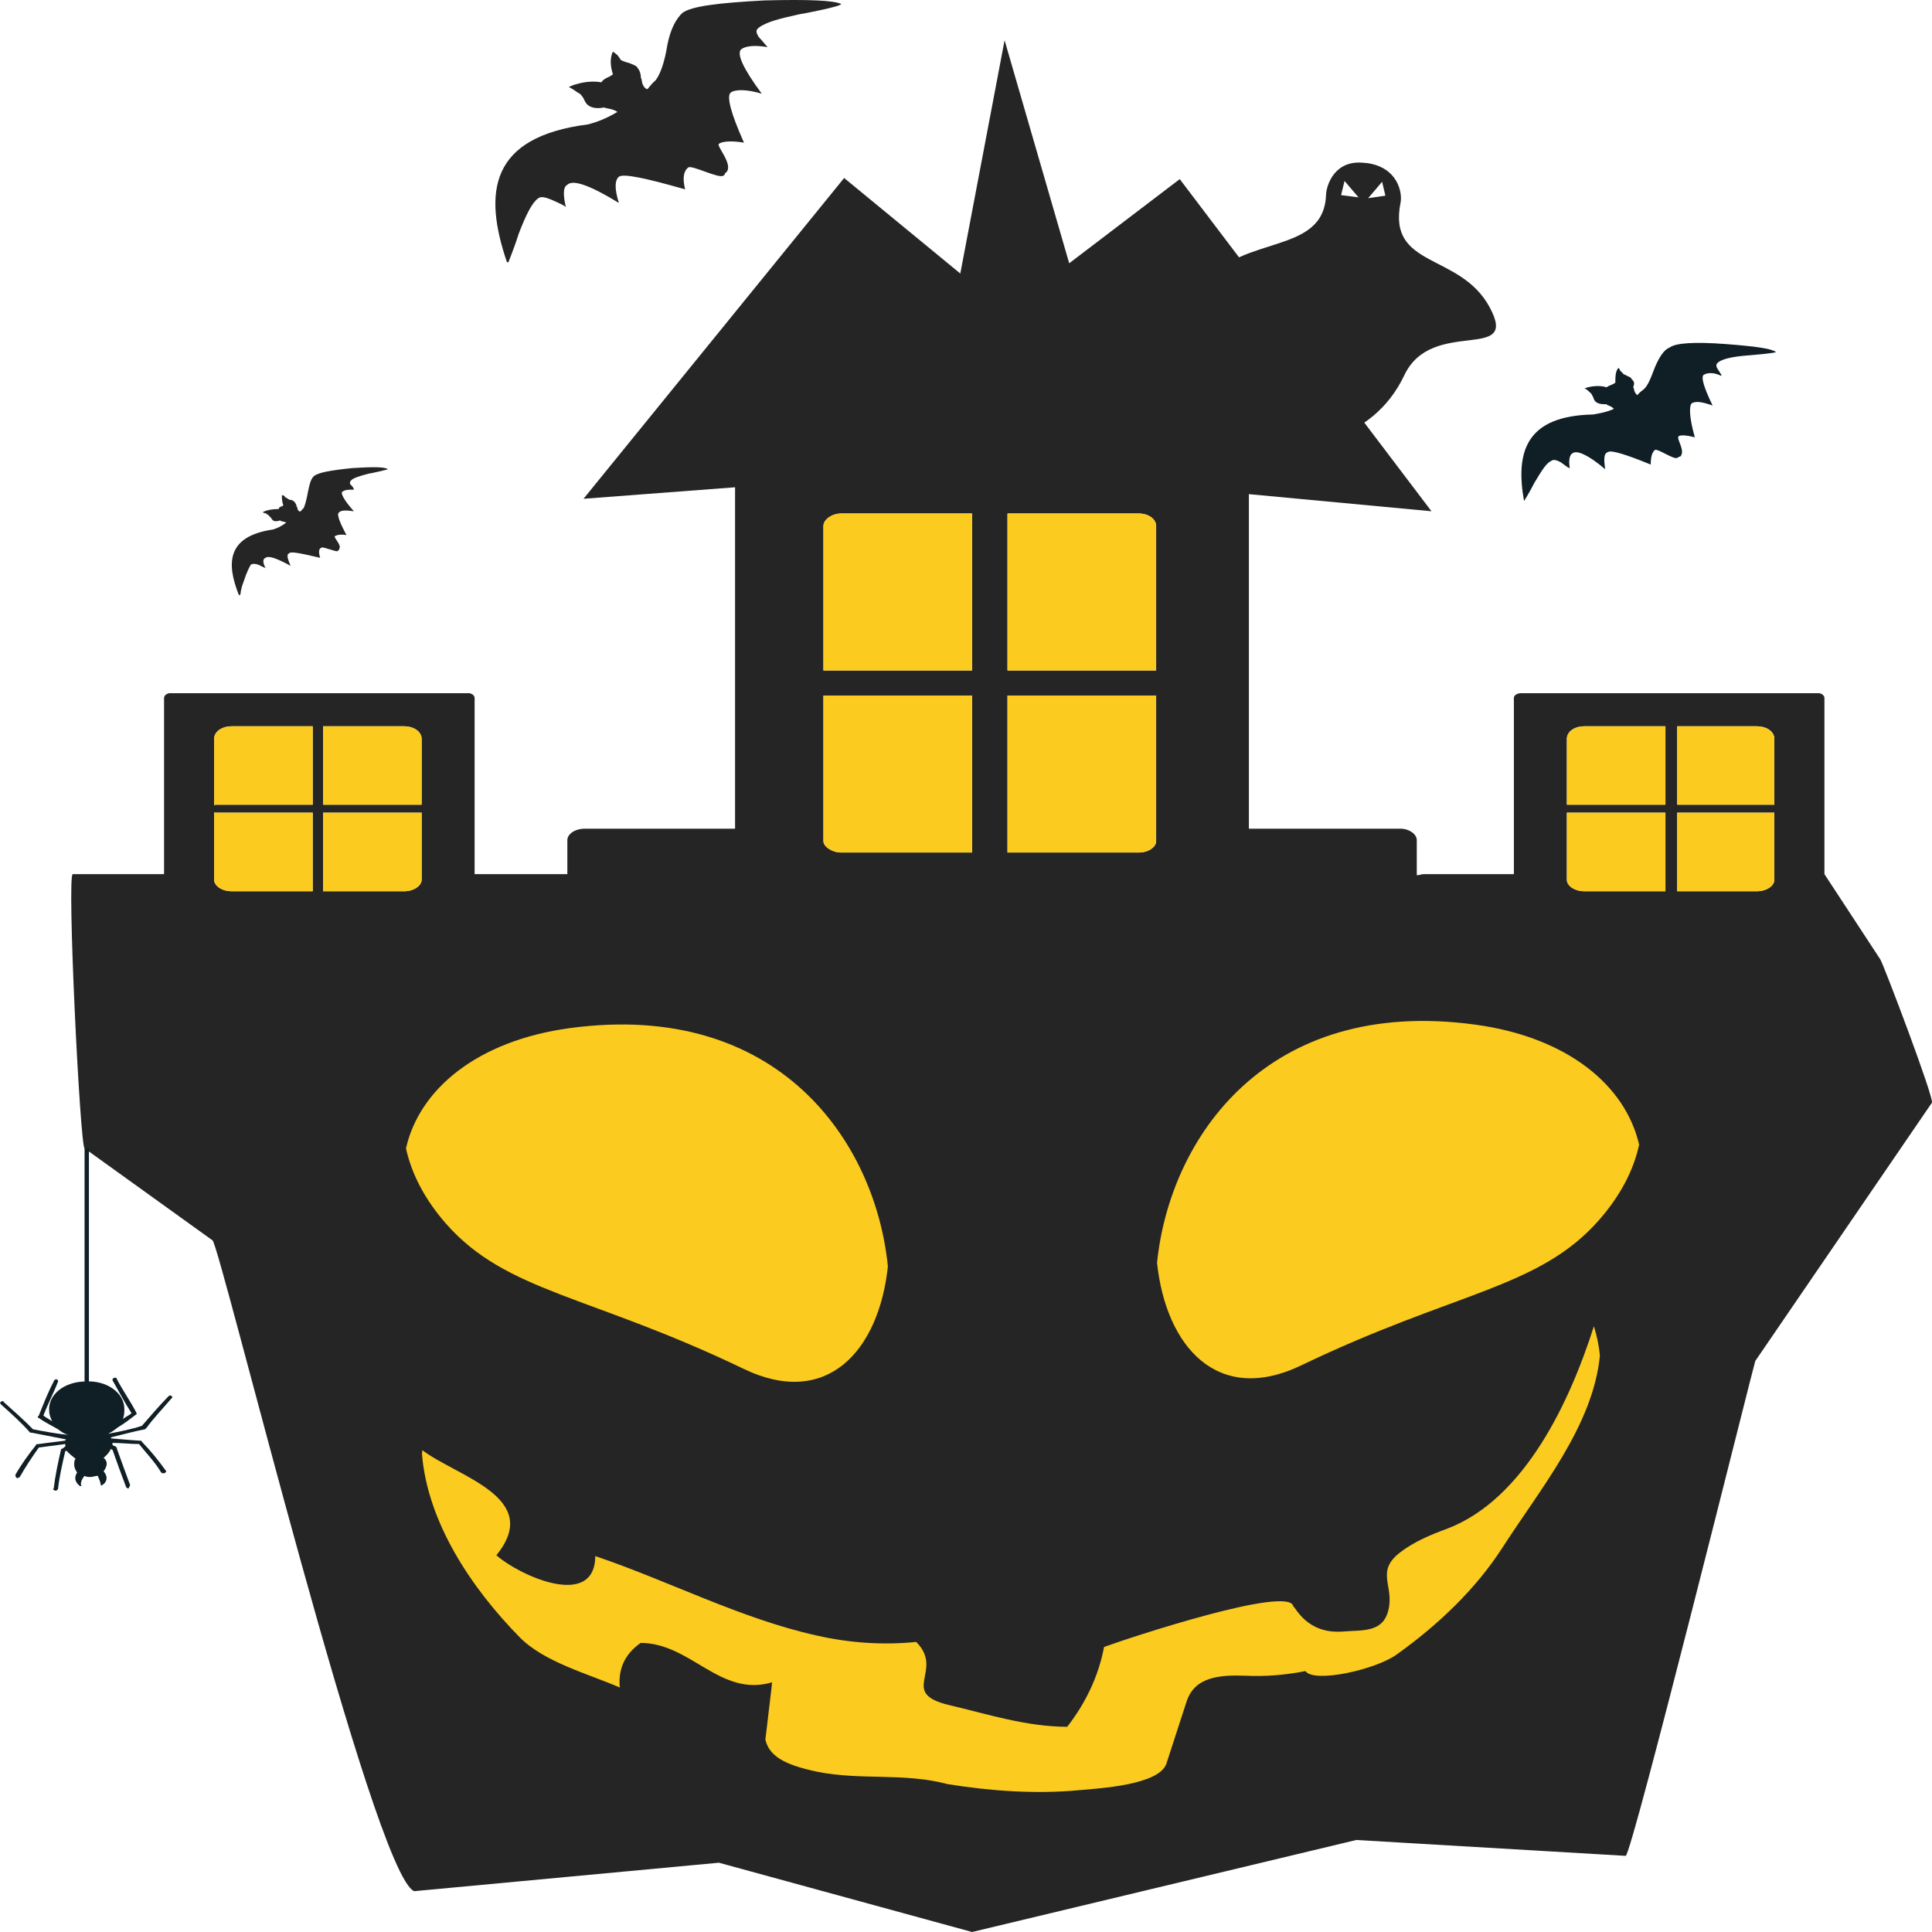 <?xml version="1.0" encoding="UTF-8"?>
<svg xmlns="http://www.w3.org/2000/svg" width="512" height="512" viewBox="0 0 512 512" fill="none">
  <path fill-rule="evenodd" clip-rule="evenodd" d="M444.482 236.189V215.372H470.216V233.177C470.216 234.664 468.294 236.189 465.551 236.189H444.482ZM444.482 213.253V192.475H465.551C468.294 192.475 470.216 193.961 470.216 195.782V213.253H444.482ZM441.358 192.475V213.253H415.239V195.782C415.239 193.961 417.163 192.475 419.904 192.475H441.358ZM441.358 215.372V236.189H419.904C417.163 236.189 415.239 234.664 415.239 233.177V215.372H441.358ZM85.614 236.189V215.372H111.731C111.731 215.372 111.731 215.372 111.731 215.074V233.177C111.731 234.664 109.758 236.189 107.066 236.189H85.614ZM85.614 213.253V192.475H107.066C109.758 192.475 111.731 193.961 111.731 195.782V213.551V213.253H85.614ZM82.873 192.475V213.253H57.14C56.755 213.253 56.755 213.551 56.755 213.551V195.782C56.755 193.961 58.679 192.475 61.42 192.475H82.873ZM82.873 215.372V236.189H61.42C58.679 236.189 56.755 234.664 56.755 233.177V215.074C56.755 215.372 56.755 215.372 57.14 215.372H82.873ZM266.996 225.928V184.333H306.389V222.918C306.389 224.405 304.466 225.928 301.725 225.928H266.996ZM266.996 177.68V136.085H301.725C304.466 136.085 306.389 137.61 306.389 139.393V177.68H266.996ZM257.616 136.085V177.68H218.223V139.393C218.223 137.609 220.581 136.085 222.89 136.085H257.616ZM266.226 10.668L254.49 72.486L223.705 47.171L154.635 132.183L194.798 129.134V219.61H155.02C152.28 219.61 150.355 221.096 150.355 222.621V231.654H149.97H125.776V184.928C125.776 184.334 125.007 183.701 124.188 183.701H45.016C44.246 183.701 43.476 184.333 43.476 184.928V231.653H19.282C17.695 231.653 21.206 303.691 22.408 304.323L56.318 328.707C58.291 329.934 98.888 496.65 109.757 501.182L190.517 493.638L257.616 512L359.444 487.615L430.823 491.817C432.41 491.817 464.78 361.566 465.166 360.676L511.969 292.242C512.737 291.351 499.125 255.48 498.305 254.253L483.493 231.652V184.928C483.493 184.334 482.722 183.701 481.954 183.701H403.117C401.963 183.701 401.193 184.333 401.193 184.928V231.653H377.385C376.615 231.653 376.23 231.95 375.461 231.95V222.62C375.461 221.095 373.488 219.609 371.131 219.609H330.967V130.954L379.356 135.488L312.643 47.467L283.349 69.769L266.226 10.668ZM257.616 184.333V225.928H222.888C220.579 225.928 218.221 224.403 218.221 222.918V184.333H257.616Z" fill="#252525"></path>
  <path fill-rule="evenodd" clip-rule="evenodd" d="M422.262 109.842C423.801 109.544 425.773 109.247 427.697 108.355C426.929 107.462 425.774 107.462 425.774 107.129C424.571 107.129 423.416 107.129 422.647 106.236C422.647 106.236 422.263 105.642 422.263 105.344C421.877 104.749 421.877 104.415 421.494 104.117C421.107 103.82 420.675 103.226 419.905 102.928C421.494 102.333 423.803 102.035 425.774 102.63C426.542 102.035 427.314 102.035 428.083 101.404C428.083 99.917 428.083 98.393 428.9 97.501C428.9 97.501 429.285 97.797 429.285 98.095C429.67 98.69 430.053 98.69 430.053 98.988C430.44 99.322 430.823 99.322 431.209 99.619C431.978 99.916 432.411 100.214 432.411 100.51C433.183 101.106 433.183 101.701 432.798 102.629C433.183 102.926 432.798 103.819 433.951 104.748C433.951 104.748 433.951 104.414 435.537 103.224C436.692 102.332 437.462 100.214 438.618 97.203C439.82 94.49 440.973 92.668 442.512 92.074C444.099 90.884 449.151 90.55 457.374 91.181C465.167 91.777 469.446 92.371 470.602 93.263C471.035 93.559 463.194 94.192 463.194 94.192C459.3 94.489 456.556 95.083 455.401 95.977C455.016 96.31 454.633 96.608 455.016 97.501C455.401 98.095 455.785 98.69 456.171 99.322V99.619C454.247 98.69 452.66 98.69 451.504 99.322C450.736 99.916 451.504 102.63 453.86 107.462C451.121 106.533 449.578 106.236 448.378 106.831C447.608 107.462 447.608 110.474 449.147 115.9C446.838 115.269 445.252 115.269 444.867 115.603C444.097 116.198 446.838 119.507 445.252 121.03H444.867C444.867 121.03 444.867 121.327 444.48 121.327C443.712 121.922 439.43 118.912 438.615 119.209C437.845 119.803 437.46 121.03 437.46 123.112C430.822 120.399 426.927 119.209 426.158 119.803C425.003 120.101 425.003 121.625 425.386 124.339C421.106 120.696 417.932 119.209 416.778 120.101C416.008 120.399 415.622 121.922 416.008 124.041C415.622 124.041 414.854 123.41 413.65 122.519C412.497 121.923 411.726 121.626 410.956 122.222C409.754 122.817 408.6 124.638 406.628 127.947C405.089 130.956 403.886 132.778 403.886 132.778C401.578 119.803 404.321 110.175 422.262 109.842Z" fill="#101F25"></path>
  <path fill-rule="evenodd" clip-rule="evenodd" d="M155.79 32.971C158.147 32.377 160.504 31.484 163.63 29.663C162.428 28.771 160.504 28.771 160.119 28.474C158.531 28.771 156.991 28.771 155.79 27.842C155.406 27.544 155.021 26.951 154.637 26.058C154.252 25.464 153.867 24.831 153.097 24.533C152.714 24.237 151.895 23.642 150.742 23.047C152.714 22.117 156.177 21.226 159.351 21.819C160.122 20.631 161.277 20.631 162.431 19.701C161.661 17.323 161.661 15.203 162.431 13.679C162.863 13.977 163.248 14.274 163.633 14.61C164.016 15.204 164.403 15.502 164.403 15.798C164.788 16.096 165.557 16.392 166.712 16.69C167.529 16.987 168.298 17.323 168.685 17.619C169.453 18.511 169.839 19.403 169.839 20.63C170.223 20.928 169.839 22.748 171.425 23.641C171.809 23.641 171.809 23.046 173.782 21.225C174.937 19.7 176.092 16.69 176.861 11.894C177.68 7.657 179.219 4.942 180.806 3.457C183.115 1.635 190.522 0.744 202.643 0.111C214.33 -0.187 220.969 0.111 222.893 1.04C223.325 1.635 212.358 3.754 211.975 3.754C206.538 4.944 203.028 5.836 201.056 7.36C200.286 7.954 200.286 8.549 201.056 9.776C201.873 10.667 202.644 11.598 203.412 12.489C199.901 11.894 197.545 12.192 196.391 13.084C195.238 14.273 196.775 17.916 201.873 24.83C197.93 23.641 194.802 23.641 193.649 24.532C192.495 25.461 193.649 29.959 197.16 37.804C193.649 37.209 191.34 37.506 190.522 38.1C189.752 38.695 194.416 43.527 192.493 45.647L192.108 45.945C192.108 46.242 192.108 46.242 191.724 46.539C190.522 47.468 183.115 43.529 182.344 44.42C181.189 45.35 180.804 47.171 181.574 50.183C171.04 47.171 165.172 45.945 164.018 46.836C162.865 47.765 162.865 50.183 164.018 53.788C156.611 49.252 151.898 47.468 150.359 48.956C149.204 49.55 149.204 51.67 149.974 54.978C149.974 54.681 148.772 54.086 146.078 52.897C144.49 52.264 143.337 51.968 142.567 52.599C140.979 53.789 139.441 56.799 137.47 61.929C135.93 66.762 134.774 69.178 134.774 69.475H134.342C128.084 51.073 129.672 36.317 155.79 32.971Z" fill="#252525"></path>
  <path fill-rule="evenodd" clip-rule="evenodd" d="M45.401 370.636C43.093 373.35 40.737 375.767 38.764 378.479L38.379 378.779C35.251 379.373 32.175 380.264 29.433 380.897C29.433 381.194 29.433 381.194 29.433 381.194C32.559 381.491 36.841 381.787 36.841 381.787C37.224 381.787 37.609 381.787 37.609 382.086C39.965 384.503 41.89 386.917 43.863 389.633C44.248 389.93 43.863 390.228 43.863 390.228C43.478 390.524 43.094 390.524 42.71 390.228C41.123 387.513 38.765 385.098 36.841 382.682C34.484 382.682 32.175 382.384 29.817 382.384C29.817 382.384 29.817 382.682 29.817 382.98L30.587 383.313C30.972 383.61 30.972 383.61 30.972 383.906C32.175 387.215 33.33 390.524 34.483 393.536C34.483 393.835 34.098 394.13 34.098 394.465C33.713 394.465 33.33 394.13 33.33 393.835C32.175 390.822 30.972 387.513 29.817 384.206C29.817 384.206 29.433 384.206 29.433 383.906C29.048 384.8 28.278 385.691 27.459 386.324C27.844 386.622 28.278 387.215 28.278 387.811C28.278 388.705 27.844 389.335 27.459 389.93C29.048 391.715 27.844 393.238 27.076 393.536C27.076 393.835 26.691 393.536 26.691 393.536C26.691 392.941 26.306 392.049 25.922 391.118C25.103 391.118 24.718 391.416 23.949 391.416C23.564 391.416 22.794 391.416 22.409 391.118C21.592 392.049 21.207 393.238 21.592 393.835C21.592 393.835 21.592 393.835 21.207 393.835C20.438 393.238 19.283 392.049 20.438 390.228C20.053 389.633 19.669 389.037 19.669 388.109C19.669 387.513 19.669 386.917 20.054 386.622C19.285 385.991 18.132 385.098 17.699 384.503H17.313C16.545 387.811 15.775 391.118 15.389 394.465C15.389 394.762 15.004 395.06 14.621 395.06C14.237 394.762 13.802 394.762 14.237 394.465C14.621 391.118 15.39 387.513 16.16 384.206C16.16 384.206 16.16 383.906 16.545 383.906L17.313 383.313C17.313 383.313 17.313 382.98 17.313 382.682C15.004 382.98 12.648 383.313 10.291 383.61C8.367 386.324 6.78 388.705 5.241 391.416C4.854 391.715 4.471 391.715 4.471 391.715C4.086 391.416 4.086 391.118 4.086 390.822C5.624 388.109 7.597 385.394 9.521 382.98C9.521 382.682 9.908 382.682 10.291 382.682C10.291 382.682 14.621 382.086 17.313 381.787C17.313 381.491 17.313 381.491 17.699 381.491C14.621 380.897 11.495 380.264 8.367 379.67C7.984 379.67 7.984 379.67 7.984 379.67C5.626 376.956 2.884 374.541 0.192 372.124C0.192 371.827 -0.24 371.827 0.192 371.529C0.577 371.232 0.962 371.232 0.962 371.529C3.656 373.945 6.398 376.362 8.755 378.779C11.881 379.373 15.007 379.968 18.135 380.264C16.931 379.968 16.162 379.373 15.392 378.779C13.805 377.849 11.881 376.956 10.294 375.767C9.911 375.767 9.911 375.431 10.294 375.134C11.498 372.124 12.652 369.112 14.24 366.103C14.24 365.805 14.624 365.507 15.009 365.507C15.393 365.805 15.393 365.805 15.393 366.103C14.24 369.112 12.652 372.124 11.499 375.134C12.267 375.767 13.037 376.063 13.807 376.66C13.422 375.767 13.037 374.836 13.037 373.945C12.654 369.706 16.933 366.103 22.802 366.103C28.286 365.805 32.951 369.112 32.951 373.35C32.951 374.243 32.951 375.134 32.566 376.063C33.336 375.431 34.106 375.134 34.874 374.541C32.951 371.529 31.363 368.518 29.823 365.805C29.823 365.507 29.823 365.21 30.208 365.21C30.593 364.911 30.978 365.21 30.978 365.507C32.565 368.518 34.489 371.232 36.077 374.243C36.077 374.541 36.462 374.836 36.077 374.836C34.489 376.063 32.951 377.255 31.363 378.183C30.595 378.779 29.825 379.373 28.671 379.968C31.748 379.373 34.874 378.779 37.615 377.849C39.971 375.134 42.281 372.458 44.639 370.043C45.023 369.707 45.407 369.707 45.407 370.043C45.787 370.043 45.787 370.339 45.401 370.636Z" fill="#101F25"></path>
  <path d="M23.565 304.323H22.411V372.125H23.565V304.323Z" fill="#101F25"></path>
  <path fill-rule="evenodd" clip-rule="evenodd" d="M344.869 361.826C385.659 342.2 407.688 341.531 423.705 323.391C429.429 316.886 432.94 310.084 434.383 303.356C430.823 287.782 415.576 274.884 390.949 271.536C335.538 263.991 309.949 301.758 306.63 334.656C308.986 356.884 322.696 372.496 344.869 361.826Z" fill="#FBCB1F"></path>
  <path fill-rule="evenodd" clip-rule="evenodd" d="M197.06 362.756C156.32 343.167 134.241 342.498 118.225 324.32C112.548 317.853 109.037 311.013 107.594 304.321C111.105 288.709 126.399 275.811 150.979 272.465C206.392 264.956 232.027 302.685 235.298 335.619C232.942 357.85 219.234 373.424 197.06 362.756Z" fill="#FBCB1F"></path>
  <path fill-rule="evenodd" clip-rule="evenodd" d="M251.509 451.856C237.943 448.623 250.449 442.785 242.802 435.13C233.951 436.023 225.006 435.39 216.395 433.42C196.288 428.96 177.243 418.96 157.762 412.382C157.617 426.692 137.512 417.473 131.547 412.157C144.006 396.842 121.254 391.378 111.922 384.314C111.873 384.65 111.873 384.984 111.826 385.318C113.318 403.569 125.005 420.93 137.656 433.827C144.148 440.482 155.887 443.567 164.254 447.21C163.775 442.264 165.601 438.324 169.786 435.389C183.11 435.424 190.851 449.886 204.61 445.835C204.322 448.846 203.938 451.447 203.695 453.751C203.406 456.465 203.07 458.881 202.829 461C203.791 465.088 207.302 467.617 216.682 469.549C228.131 471.851 239.673 469.734 251.17 472.82C262.568 474.643 274.401 475.497 285.946 474.42C291.381 473.936 307.302 473.045 309.13 467.319C310.909 461.892 312.641 456.465 314.42 451.039C316.536 444.348 323.175 443.827 330.197 444.088C335.489 444.348 340.779 443.866 345.974 442.861C348.138 446.094 364.445 442.563 370.167 438.439C381.134 430.594 391.043 421.19 398.209 410.076C408.07 394.725 422.211 377.811 423.99 359.226C423.751 356.697 423.222 354.096 422.404 351.456C416.295 370.675 404.27 397.364 383.299 405.208C379.02 406.766 374.497 408.701 370.938 411.489C364.492 416.544 369.495 420.225 367.954 426.619C366.513 432.79 361.029 431.934 355.739 432.379C346.359 433.048 343.376 425.988 342.752 425.725C341.887 419.927 298.933 434.125 292.585 436.469C291.141 444.199 287.678 451.373 282.818 457.62C271.95 457.581 261.898 454.311 251.509 451.856ZM111.682 389.259C111.682 389.444 111.682 389.592 111.682 389.78C111.682 389.593 111.682 389.445 111.682 389.259ZM111.874 393.238C111.874 393.387 111.874 393.536 111.923 393.647C111.874 393.497 111.874 393.385 111.874 393.238ZM112.067 395.169C112.067 395.318 112.116 395.505 112.116 395.654C112.114 395.505 112.067 395.318 112.067 395.169ZM112.357 397.141C112.357 397.29 112.406 397.438 112.453 397.584C112.404 397.438 112.357 397.29 112.357 397.141ZM112.501 398.108C112.548 398.256 112.597 398.405 112.597 398.554C112.597 398.405 112.549 398.256 112.501 398.108ZM112.693 399.071C112.74 399.22 112.789 399.369 112.789 399.518C112.791 399.369 112.742 399.22 112.693 399.071ZM112.934 400.041C112.934 400.19 112.982 400.374 113.03 400.523C112.982 400.374 112.934 400.188 112.934 400.041ZM113.127 401.006C113.176 401.154 113.223 401.303 113.272 401.489C113.223 401.303 113.174 401.154 113.127 401.006ZM113.366 401.972C113.414 402.121 113.463 402.27 113.51 402.457C113.463 402.27 113.415 402.121 113.366 401.972ZM113.895 403.905C113.942 404.054 113.991 404.203 114.038 404.351C113.99 404.203 113.942 404.054 113.895 403.905ZM114.185 404.834C114.232 404.984 114.281 405.169 114.329 405.318C114.28 405.169 114.232 404.984 114.185 404.834ZM118.802 415.987C118.899 416.136 118.947 416.319 119.043 416.468C118.947 416.319 118.898 416.136 118.802 415.987ZM120.726 419.593C120.822 419.74 120.917 419.888 121.013 420.036C120.918 419.888 120.822 419.74 120.726 419.593ZM122.313 422.194C122.409 422.343 122.506 422.492 122.601 422.64C122.505 422.492 122.409 422.343 122.313 422.194ZM125.727 427.324C125.823 427.472 125.92 427.585 126.016 427.734L125.727 427.324ZM134.628 438.325C134.724 438.439 134.867 438.549 134.964 438.698L134.628 438.325ZM203.793 471.001C203.793 471.038 203.793 471.075 203.841 471.112C203.793 471.074 203.793 471.038 203.793 471.001ZM203.986 471.298C203.986 471.334 203.986 471.372 204.035 471.409C203.986 471.371 203.986 471.334 203.986 471.298ZM208.267 474.68C208.314 474.68 208.314 474.718 208.363 474.718L208.267 474.68ZM398.21 417.77C398.403 417.473 398.548 417.176 398.74 416.915C398.548 417.175 398.403 417.472 398.21 417.77ZM417.789 386.882C417.837 386.733 417.934 386.621 417.981 386.473C417.932 386.621 417.836 386.733 417.789 386.882ZM419.374 383.498C419.423 383.386 419.47 383.276 419.52 383.163C419.47 383.276 419.423 383.387 419.374 383.498ZM420.243 381.491C420.29 381.38 420.339 381.23 420.386 381.081C420.337 381.23 420.29 381.38 420.243 381.491ZM421.779 377.329C421.779 377.254 421.828 377.142 421.875 377.03C421.828 377.141 421.779 377.254 421.779 377.329ZM422.741 373.945C422.789 373.833 422.837 373.685 422.837 373.573C422.837 373.686 422.79 373.835 422.741 373.945ZM423.945 367.587C423.945 367.477 423.945 367.365 423.992 367.254C423.945 367.366 423.945 367.478 423.945 367.587ZM424.039 359.783C424.039 359.634 424.039 359.523 424.039 359.375V359.783Z" fill="#FBCB1F"></path>
  <path fill-rule="evenodd" clip-rule="evenodd" d="M266.996 136.084V177.679H306.389V139.392C306.389 137.608 304.466 136.084 301.725 136.084H266.996ZM441.357 236.188V215.371H415.238V233.176C415.238 234.663 417.163 236.188 419.904 236.188H441.357ZM470.216 215.371H444.482V236.188H465.551C468.293 236.188 470.216 234.663 470.216 233.176V215.371ZM444.482 192.474V213.252H470.216V195.782C470.216 193.96 468.293 192.474 465.551 192.474H444.482ZM415.238 195.782V213.252H441.357V192.474H419.904C417.163 192.474 415.238 193.96 415.238 195.782ZM306.389 184.332H266.996V225.928H301.725C304.466 225.928 306.389 224.403 306.389 222.917V184.332ZM218.223 184.332V222.917C218.223 224.404 220.581 225.928 222.89 225.928H257.617V184.332H218.223ZM85.614 213.252H111.731V195.782C111.731 193.96 109.758 192.474 107.066 192.474H85.614V213.252ZM85.614 215.371V236.188H107.066C109.758 236.188 111.731 234.663 111.731 233.176V215.371H85.614ZM82.872 215.371H57.14C56.755 215.371 56.755 215.371 56.755 215.074V233.176C56.755 234.663 58.679 236.188 61.42 236.188H82.872V215.371ZM57.138 213.252H82.871V192.474H61.419C58.678 192.474 56.753 193.96 56.753 195.782V213.55C56.755 213.55 56.755 213.252 57.138 213.252ZM218.223 177.679H257.616V136.084H222.888C220.579 136.084 218.221 137.609 218.221 139.392V177.679H218.223Z" fill="#FBCB1F"></path>
  <path fill-rule="evenodd" clip-rule="evenodd" d="M72.338 140.321C73.493 139.987 74.694 139.392 75.849 138.5C75.464 138.203 74.261 138.203 74.261 137.905C73.493 138.203 72.721 138.203 72.338 137.905C71.953 137.608 71.953 137.273 71.568 136.976C71.183 136.678 71.183 136.381 70.799 136.381C70.799 136.083 70.365 136.083 69.597 135.787C70.365 135.191 72.338 134.894 73.877 134.894C73.877 134.262 74.696 134.262 75.081 133.965C74.697 132.776 74.697 131.883 74.697 131.252C75.081 131.252 75.081 131.252 75.467 131.549C75.467 131.883 75.852 131.883 75.852 131.883C76.237 132.181 76.622 132.478 77.007 132.478C77.39 132.478 77.775 132.776 77.775 132.776C78.159 133.073 78.593 133.668 78.593 134.263C78.98 134.263 78.593 135.192 79.361 135.49C79.361 135.788 79.748 135.49 80.517 134.561C80.901 133.67 81.286 132.182 81.67 130.063C82.104 127.945 82.49 126.754 83.259 126.123C84.413 125.231 87.539 124.636 93.408 124.04C98.891 123.707 101.969 123.707 102.786 124.339C103.171 124.339 98.075 125.527 97.687 125.527C95.332 126.123 93.408 126.754 93.023 127.349C92.638 127.646 92.638 128.241 93.023 128.539C93.408 128.837 93.791 129.468 93.791 129.765C92.203 129.765 91.437 129.765 90.665 130.36C90.282 130.658 91.05 132.478 93.791 135.489C91.818 135.191 90.282 135.191 89.896 135.787C89.126 136.083 89.896 138.203 91.818 141.808C90.282 141.51 89.126 141.808 88.741 142.105C88.307 142.403 90.665 144.521 89.896 145.414V145.747C89.509 145.747 89.509 146.045 89.509 146.045C89.126 146.342 85.614 144.818 85.227 145.116C84.412 145.413 84.412 146.342 84.844 147.829C79.746 146.64 77.005 146.045 76.62 146.64C75.85 146.936 76.235 148.127 77.005 149.947C73.109 147.829 71.185 147.234 70.366 147.829C69.598 148.125 69.598 149.056 70.366 150.542C70.366 150.542 69.598 150.245 68.444 149.65C67.625 149.354 66.856 149.354 66.472 149.65C66.089 150.245 65.318 151.769 64.549 154.185C63.729 156.267 63.729 157.492 63.729 157.492L63.346 157.79C59.832 149.057 60.264 142.106 72.338 140.321Z" fill="#252525"></path>
  <path fill-rule="evenodd" clip-rule="evenodd" d="M394.843 81.553C387.003 66.796 367.571 71.293 371.18 53.601C371.66 50.962 370.36 44.382 362.377 43.23C362.329 43.23 361.557 43.156 361.51 43.156C353.718 42.263 351.506 48.991 351.409 51.705C350.785 67.614 329.284 62.113 319.328 74.975C309.468 87.798 337.99 79.398 342.801 96.423C345.495 107.537 330.777 114.191 318.702 120.25C344.484 120.881 363.627 117.127 372.093 99.584C379.356 83.858 402.733 96.31 394.843 81.553ZM356.318 47.95L360.02 52.3L355.403 51.705L356.318 47.95ZM366.275 48.174L362.571 52.523L367.141 51.854L366.275 48.174Z" fill="#252525"></path>
</svg>
